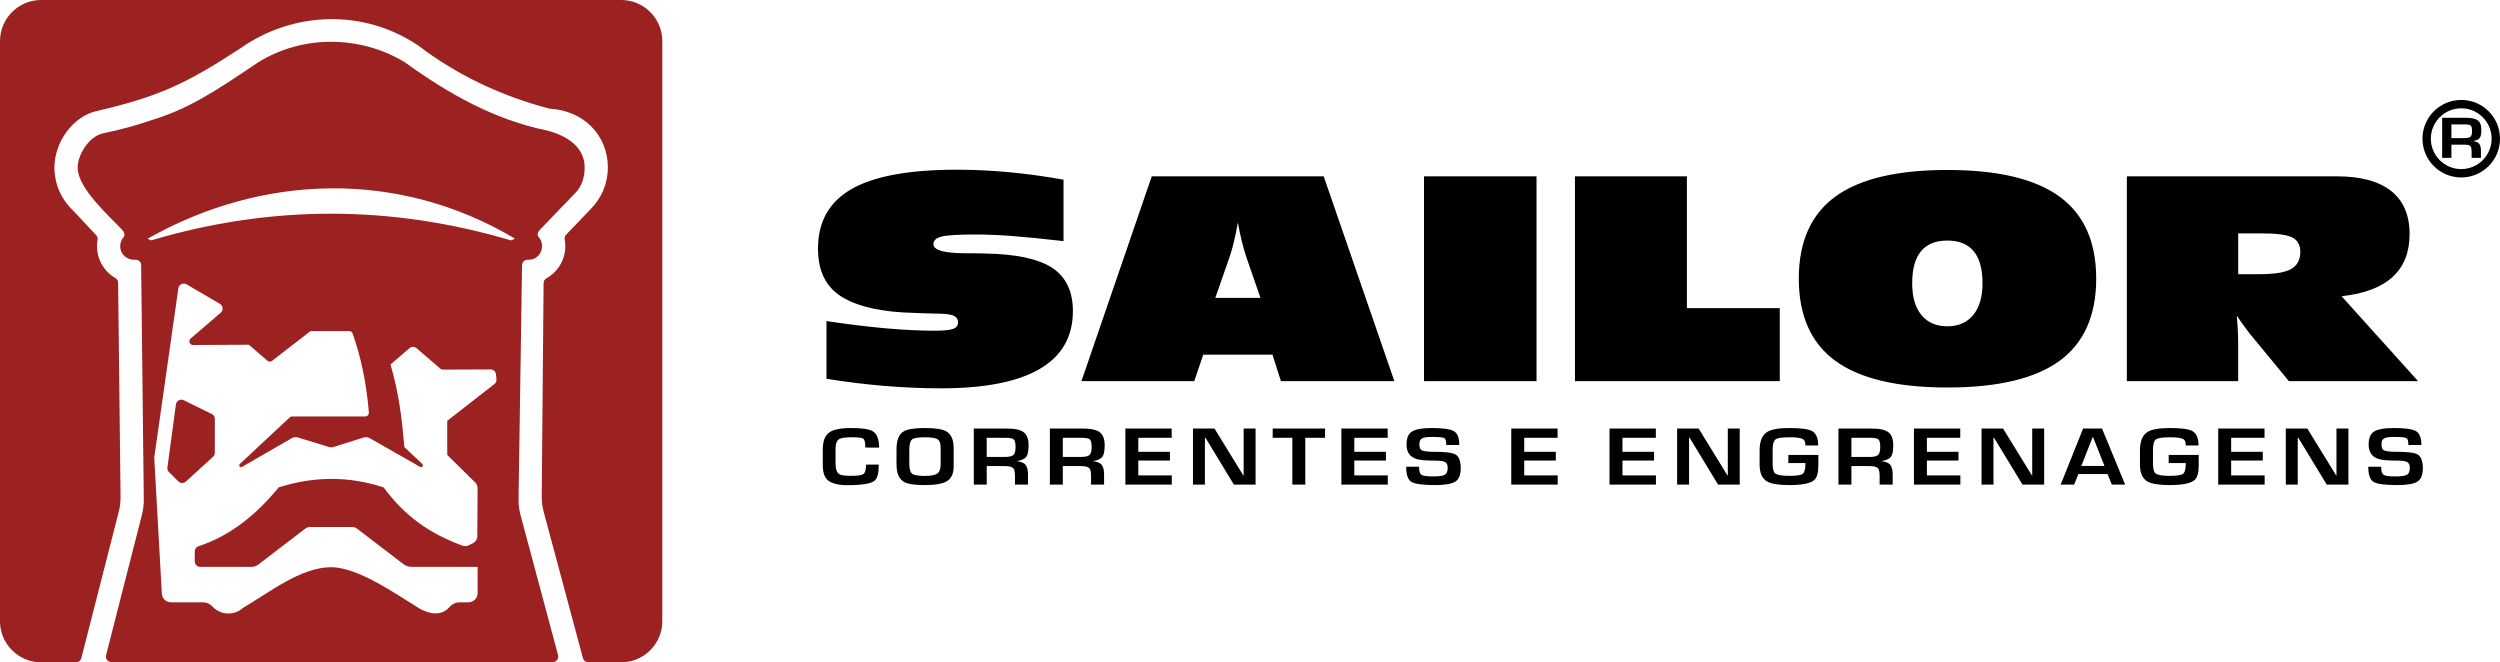 <svg xmlns="http://www.w3.org/2000/svg" xmlns:xlink="http://www.w3.org/1999/xlink" xml:space="preserve" width="186.319mm" height="49.36mm" style="shape-rendering:geometricPrecision; text-rendering:geometricPrecision; image-rendering:optimizeQuality; fill-rule:evenodd; clip-rule:evenodd" viewBox="0 0 18631.88 4935.98"> <defs>  <style type="text/css">       .fil0 {fill:black}    .fil1 {fill:#9C2121}     </style> </defs> <g id="Camada_x0020_1">    <path class="fil0" d="M18343.01 807.2c125.06,0 226.45,101.39 226.45,226.46 0,125.06 -101.39,226.45 -226.45,226.45 -125.07,0 -226.46,-101.39 -226.46,-226.45 0,-125.07 101.39,-226.46 226.46,-226.46zm0 -62.42c159.53,0 288.87,129.34 288.87,288.88 0,159.53 -129.34,288.87 -288.87,288.87 -159.54,0 -288.88,-129.34 -288.88,-288.87 0,-159.54 129.34,-288.88 288.88,-288.88zm149.86 221.72c0,28.98 -3.58,48.85 -10.67,59.68 -8.44,12.77 -25.92,21.28 -52.51,25.46 21.22,2.69 36,8.22 44.37,16.66 10.45,10.37 15.68,28.16 15.68,53.25l0 55.12 -69.46 0 0 -44.89c0,-21.8 -2.98,-35.99 -8.96,-42.57 -6.87,-7.4 -22.1,-11.13 -45.63,-11.13l-95.97 0 0 98.59 -69.01 0 0 -298.89 176.11 0c43.31,0 73.48,6.72 90.44,20.16 17.11,13.45 25.61,36.3 25.61,68.56zm-69.45 9.41c0,-21.28 -3.21,-34.73 -9.78,-40.32 -6.57,-5.68 -22.26,-8.52 -47.06,-8.52l-96.86 0 0 102.17 98.58 0c21.51,0 36.23,-3.59 43.99,-10.75 7.47,-6.88 11.13,-21.07 11.13,-42.58zm-10497.27 363.15l0 457.87c-155.04,-17.81 -282.78,-30.47 -383.6,-38.02 -100.44,-7.53 -190.33,-11.3 -269.31,-11.3 -129.93,0 -215.45,5.14 -255.85,15.42 -40.4,10.27 -60.78,29.11 -60.78,56.49 0,45.21 80.07,67.82 239.84,67.82 59.68,0 108.08,0.66 145.21,2.06 231.47,3.75 398.52,39.72 500.78,107.17 102.27,67.8 153.58,174.99 153.58,322.24 0,190.75 -82.24,334.25 -247.12,430.8 -164.86,96.24 -410.15,144.52 -735.52,144.52 -140.11,0 -281.32,-6.17 -423.62,-18.15 -142.67,-11.99 -286.06,-29.81 -430.18,-53.08l0 -430.11c156.49,23.63 302.43,41.43 438.19,53.75 135.38,11.99 258.03,18.16 367.57,18.16 67.33,0 113.56,-4.45 137.94,-13.69 24.38,-8.92 36.76,-25.01 36.76,-47.95 0,-20.89 -8.01,-35.96 -24.39,-45.9 -16.37,-9.58 -44.4,-15.75 -83.34,-18.48 -18.56,-0.69 -73.52,-2.05 -165.23,-4.46 -91.71,-2.39 -168.14,-6.85 -229.28,-13.7 -189.61,-21.9 -327.55,-70.2 -413.08,-144.16 -85.52,-74.31 -128.46,-181.5 -128.46,-321.9 0,-202.05 83.7,-350.68 251.11,-446.22 167.42,-95.53 428.72,-143.48 784.3,-143.48 125.19,0 254.39,6.17 387.59,18.5 133.21,12.32 268.96,31.15 406.89,55.8zm1131.13 881.12l336.65 0 -102.27 -295.53c-13.46,-40.39 -25.84,-82.17 -36.76,-126.36 -10.91,-44.17 -20.74,-90.73 -29.48,-139.37 -9.09,52.05 -18.92,100.33 -29.84,144.86 -10.55,44.51 -22.2,84.58 -34.94,120.87l-103.36 295.53zm-997.55 620.52l524.07 -1526.63 1281.43 0 526.63 1526.63 -845.44 0 -62.96 -197.24 -516.06 0 -66.97 197.24 -840.7 0zm2553.11 0l0 -1526.63 838.52 0 0 1526.63 -838.52 0zm1124.95 0l0 -1526.63 834.15 0 0 982.15 692.22 0 0 544.48 -1526.37 0zm2775.35 -408.87c82.24,0 146.67,-28.1 192.88,-84.25 46.22,-56.5 69.15,-135.26 69.15,-236.28 0,-105.83 -21.83,-185.27 -65.5,-238.69 -43.68,-53.09 -109.19,-79.8 -196.53,-79.8 -87.35,0 -152.86,26.71 -196.53,79.8 -43.68,53.42 -65.51,132.86 -65.51,238.69 0,101.71 22.93,180.81 68.78,236.62 45.86,55.81 110.28,83.91 193.26,83.91zm0 456.13c-375.59,0 -653.64,-66.43 -835.25,-198.94 -181.24,-132.89 -271.87,-336.98 -271.87,-612.66 0,-274.32 90.63,-477.72 271.51,-610.59 180.88,-132.52 459.65,-198.95 835.61,-198.95 376.31,0 655.09,66.43 836.69,198.95 181.61,132.87 272.6,336.27 272.6,610.59 0,275.68 -90.99,479.77 -272.6,612.66 -181.6,132.51 -460.38,198.94 -836.69,198.94zm2167.54 -844.49l159.76 0c109.91,0 187.8,-12.66 234.02,-38 46.22,-25.69 69.15,-68.49 69.15,-128.42 0,-51.02 -20.02,-86.62 -59.69,-107.18 -39.67,-20.2 -115.01,-30.49 -226.74,-30.49l-176.5 0 0 304.09zm-829.79 797.23l0 -1526.63 1562.76 0c179.42,0 314.81,36.3 406.89,109.24 91.71,72.94 137.56,180.13 137.56,321.9 0,135.28 -42.21,241.43 -127.01,319.16 -84.8,77.39 -211.45,125.33 -379.96,143.15l570.31 633.18 -962.63 0 -292.98 -355.47c-12.01,-15.39 -26.56,-34.92 -43.67,-58.2 -17.1,-23.64 -34.57,-48.63 -52.04,-75.34 3.28,38.01 6.18,76.36 8,114.38 1.82,38.35 2.56,76.02 2.56,113.69l0 260.94 -829.79 0zm-9299.28 495.2c-3.76,0 -8.56,0 -14.41,0 -5.74,0 -11.59,0 -17.54,0 -5.01,0 -8.97,0 -11.9,0 -4.59,0 -8.14,0 -10.54,0 -3.76,0 -6.79,0 -8.87,0 -3.24,0 -5.74,0 -7.52,0 -20.35,0 -31,-0.42 -31.94,-1.15 0,-35.08 -4.59,-56.58 -13.78,-64.62 -9.6,-7.52 -37.57,-11.28 -83.92,-11.28 -49.69,0 -81.74,4.39 -96.35,13.16 -18.47,10.75 -27.66,35.38 -27.66,73.91l0 108.97c0,40.92 9.19,67.23 27.66,78.91 13.36,8.36 42.38,12.53 87.05,12.53 48.76,0 79.23,-4.17 91.45,-12.53 14.09,-9.6 21.18,-33.4 21.18,-71.39l94.69 0c0,63.88 -10.65,104.17 -32.05,120.87 -27.46,21.71 -94.36,32.57 -200.42,32.57 -71.4,0 -121.08,-12.94 -149.17,-38.83 -23.69,-22.13 -35.59,-58.66 -35.59,-109.6l0 -116.49c0,-60.55 15.03,-102.51 45.09,-125.79 29.65,-23.49 85.18,-35.17 166.6,-35.17 81.42,0 135.28,8.14 161.59,24.42 30.9,19.31 46.35,59.82 46.35,121.51zm555.79 137.78c0,53.76 -15.86,90.71 -47.6,110.86 -31.62,20.45 -87.68,30.69 -167.85,30.69 -76.4,0 -128.39,-8.14 -155.94,-24.43 -36.33,-21.72 -54.49,-65.14 -54.49,-130.27l0 -113.47c0,-65.45 16.7,-108.87 50.21,-130.06 27.86,-18.06 81.31,-27.03 160.22,-27.03 76.83,0 129.76,7.92 158.56,23.8 37.9,20.98 56.89,62.62 56.89,125.26l0 134.65zm-97.07 -13.15l0 -125.26c0,-30.79 -7.52,-51.36 -22.45,-61.38 -15.55,-10.02 -46.87,-15.04 -93.94,-15.04 -51.05,0 -83.2,5.44 -96.56,16.19 -13.78,11.37 -20.67,37.89 -20.67,79.75l0 98.85c0,39.24 6.69,64.5 20.05,75.78 12.94,11.69 44.47,17.54 94.56,17.54 45.52,0 76.94,-5.85 94.06,-17.54 16.59,-11.69 24.95,-34.66 24.95,-68.89zm655.38 -142.8c0,40.5 -5.01,68.26 -14.93,83.4 -11.79,17.86 -36.21,29.76 -73.37,35.6 29.64,3.76 50.31,11.48 62,23.28 14.61,14.5 21.92,39.35 21.92,74.42l0 77.04 -97.08 0 0 -62.74c0,-30.47 -4.17,-50.31 -12.52,-59.5 -9.6,-10.33 -30.9,-15.55 -63.79,-15.55l-134.13 0 0 137.79 -96.45 0 0 -417.75 246.14 0c60.54,0 102.71,9.4 126.41,28.19 23.9,18.78 35.8,50.72 35.8,95.82zm-97.07 13.16c0,-29.76 -4.49,-48.54 -13.68,-56.38 -9.19,-7.92 -31.1,-11.9 -65.76,-11.9l-135.39 0 0 142.8 137.79 0c30.06,0 50.63,-5.01 61.48,-15.03 10.45,-9.6 15.56,-29.43 15.56,-59.49zm664.14 -13.16c0,40.5 -5.01,68.26 -14.92,83.4 -11.79,17.86 -36.22,29.76 -73.38,35.6 29.64,3.76 50.31,11.48 62,23.28 14.62,14.5 21.92,39.35 21.92,74.42l0 77.04 -97.08 0 0 -62.74c0,-30.47 -4.17,-50.31 -12.52,-59.5 -9.6,-10.33 -30.9,-15.55 -63.78,-15.55l-134.14 0 0 137.79 -96.45 0 0 -417.75 246.14 0c60.55,0 102.72,9.4 126.41,28.19 23.9,18.78 35.8,50.72 35.8,95.82zm-97.07 13.16c0,-29.76 -4.49,-48.54 -13.68,-56.38 -9.18,-7.92 -31.1,-11.9 -65.76,-11.9l-135.39 0 0 142.8 137.79 0c30.06,0 50.63,-5.01 61.48,-15.03 10.45,-9.6 15.56,-29.43 15.56,-59.49zm597.24 280.58l-345.83 0 0 -417.75 345.1 0 0 68.89 -248.64 0 0 104.6 235.48 0 0 65.13 -235.48 0 0 110.86 249.37 0 0 68.27zm624.48 0l-161.59 0 -211.69 -348.75 -4.39 0 0 348.75 -88.93 0 0 -417.75 160.34 0 214.92 349.58 2.4 0 0 -349.58 88.94 0 0 417.75zm517.7 -348.86l-147.18 0 0 348.86 -96.45 0 0 -348.86 -146.56 0 0 -68.89 390.19 0 0 68.89zm467.6 348.86l-345.83 0 0 -417.75 345.1 0 0 68.89 -248.64 0 0 104.6 235.48 0 0 65.13 -235.48 0 0 110.86 249.37 0 0 68.27zm543.68 -120.99c0,48.86 -13.56,81.95 -40.81,99.07 -27.55,17.11 -77.14,25.68 -148.95,25.68 -93.53,0 -153.14,-8.14 -178.6,-24.43 -25.48,-15.97 -38.21,-53.34 -38.21,-112.11l96.04 0c0,31.73 5.84,51.57 17.53,59.5 11.59,8.35 41.03,12.52 88.21,12.52 43,0 71.81,-4.17 86.42,-12.52 14.2,-7.93 21.3,-24.84 21.3,-50.73 0,-20.99 -6.06,-35.39 -18.17,-43.32 -12.1,-7.41 -36.53,-11.17 -73.27,-11.17 -69.73,0 -116.7,-3.96 -141.03,-11.9 -49.57,-16.29 -74.42,-51.87 -74.42,-106.57 0,-45.41 11.69,-76.94 34.97,-94.47 26.72,-20.04 77.98,-30.06 153.55,-30.06 83.51,0 138.62,7.92 165.35,23.8 26.19,15.96 39.34,50.1 39.34,102.71l-96.97 0c0,-28.49 -4.8,-45.62 -14.4,-51.36 -9.61,-5.84 -41.34,-8.77 -95.2,-8.77 -33.72,0 -57.31,3.55 -70.67,10.65 -13.47,7.1 -20.15,21.5 -20.15,43.22 0,23.69 5.43,38.72 16.39,45.09 13.67,7.93 46.45,11.9 98.23,11.9 79.33,0 130.17,6.26 152.71,18.68 27.25,15.03 40.81,49.9 40.81,104.59zm722.51 120.99l-345.82 0 0 -417.75 345.09 0 0 68.89 -248.64 0 0 104.6 235.48 0 0 65.13 -235.48 0 0 110.86 249.37 0 0 68.27zm732.31 0l-345.82 0 0 -417.75 345.09 0 0 68.89 -248.64 0 0 104.6 235.48 0 0 65.13 -235.48 0 0 110.86 249.37 0 0 68.27zm624.48 0l-161.59 0 -211.69 -348.75 -4.38 0 0 348.75 -88.94 0 0 -417.75 160.34 0 214.93 349.58 2.39 0 0 -349.58 88.94 0 0 417.75zm585.97 -141.02c0,53.55 -10.23,89.24 -30.59,107.2 -28.81,25.05 -90.91,37.58 -186.11,37.58 -80.48,0 -136.02,-9.19 -166.49,-27.66 -36.43,-21.72 -54.6,-63.47 -54.6,-125.16l0 -104.59c0,-67.54 17.96,-113.26 53.97,-137.16 30.9,-20.47 86.64,-30.69 167.12,-30.69 86.01,0 142.59,7.51 169.72,22.65 30.49,17.11 45.73,52.92 45.73,107.51l-95.09 0c0,-22.86 -5.23,-38.1 -15.77,-45.72 -14.93,-10.33 -47.7,-15.56 -98.33,-15.56 -56.79,0 -92.69,5.02 -107.62,15.04 -15.14,10.44 -22.65,36.33 -22.65,77.66l0 100.31c0,39.99 6.05,65.25 18.16,75.68 14.61,12.53 50.31,18.79 107.1,18.79 53.55,0 86.74,-5.22 99.69,-15.55 12.94,-10.54 19.42,-37.05 19.42,-79.65l-127.25 0 0 -60.75 223.59 0 0 80.07zm558.2 -152.72c0,40.5 -5.01,68.26 -14.93,83.4 -11.79,17.86 -36.21,29.76 -73.37,35.6 29.64,3.76 50.31,11.48 62,23.28 14.61,14.5 21.92,39.35 21.92,74.42l0 77.04 -97.08 0 0 -62.74c0,-30.47 -4.17,-50.31 -12.52,-59.5 -9.61,-10.33 -30.9,-15.55 -63.79,-15.55l-134.13 0 0 137.79 -96.45 0 0 -417.75 246.14 0c60.54,0 102.71,9.4 126.41,28.19 23.9,18.78 35.8,50.72 35.8,95.82zm-97.07 13.16c0,-29.76 -4.5,-48.54 -13.68,-56.38 -9.19,-7.92 -31.11,-11.9 -65.77,-11.9l-135.38 0 0 142.8 137.79 0c30.06,0 50.63,-5.01 61.48,-15.03 10.44,-9.6 15.56,-29.43 15.56,-59.49zm597.24 280.58l-345.83 0 0 -417.75 345.1 0 0 68.89 -248.65 0 0 104.6 235.49 0 0 65.13 -235.49 0 0 110.86 249.38 0 0 68.27zm624.47 0l-161.59 0 -211.68 -348.75 -4.39 0 0 348.75 -88.93 0 0 -417.75 160.33 0 214.93 349.58 2.4 0 0 -349.58 88.93 0 0 417.75zm603.51 0l-98.95 0 -31.95 -78.29 -217.32 0 -31.95 78.29 -100.2 0 167.11 -417.75 141.03 0 172.23 417.75zm-153.96 -139.04l-86.64 -217.96 -85.81 217.96 172.45 0zm702.25 -1.98c0,53.55 -10.24,89.24 -30.59,107.2 -28.81,25.05 -90.92,37.58 -186.12,37.58 -80.48,0 -136.01,-9.19 -166.49,-27.66 -36.42,-21.72 -54.59,-63.47 -54.59,-125.16l0 -104.59c0,-67.54 17.95,-113.26 53.96,-137.16 30.91,-20.47 86.64,-30.69 167.12,-30.69 86.02,0 142.6,7.51 169.73,22.65 30.48,17.11 45.73,52.92 45.73,107.51l-95.1 0c0,-22.86 -5.22,-38.1 -15.77,-45.72 -14.92,-10.33 -47.69,-15.56 -98.32,-15.56 -56.79,0 -92.69,5.02 -107.62,15.04 -15.14,10.44 -22.65,36.33 -22.65,77.66l0 100.31c0,39.99 6.05,65.25 18.16,75.68 14.61,12.53 50.31,18.79 107.1,18.79 53.54,0 86.74,-5.22 99.69,-15.55 12.94,-10.54 19.41,-37.05 19.41,-79.65l-127.25 0 0 -60.75 223.6 0 0 80.07zm491.29 141.02l-345.82 0 0 -417.75 345.09 0 0 68.89 -248.64 0 0 104.6 235.48 0 0 65.13 -235.48 0 0 110.86 249.37 0 0 68.27zm624.48 0l-161.59 0 -211.69 -348.75 -4.39 0 0 348.75 -88.93 0 0 -417.75 160.34 0 214.92 349.58 2.4 0 0 -349.58 88.94 0 0 417.75zm554.65 -120.99c0,48.86 -13.57,81.95 -40.81,99.07 -27.56,17.11 -77.14,25.68 -148.96,25.68 -93.52,0 -153.13,-8.14 -178.59,-24.43 -25.48,-15.97 -38.21,-53.34 -38.21,-112.11l96.03 0c0,31.73 5.85,51.57 17.53,59.5 11.6,8.35 41.03,12.52 88.21,12.52 43.01,0 71.82,-4.17 86.43,-12.52 14.2,-7.93 21.3,-24.84 21.3,-50.73 0,-20.99 -6.06,-35.39 -18.17,-43.32 -12.1,-7.41 -36.53,-11.17 -73.28,-11.17 -69.72,0 -116.69,-3.96 -141.02,-11.9 -49.58,-16.29 -74.42,-51.87 -74.42,-106.57 0,-45.41 11.69,-76.94 34.97,-94.47 26.72,-20.04 77.97,-30.06 153.55,-30.06 83.5,0 138.62,7.92 165.34,23.8 26.2,15.96 39.35,50.1 39.35,102.71l-96.97 0c0,-28.49 -4.8,-45.62 -14.4,-51.36 -9.61,-5.84 -41.34,-8.77 -95.2,-8.77 -33.72,0 -57.31,3.55 -70.67,10.65 -13.47,7.1 -20.15,21.5 -20.15,43.22 0,23.69 5.43,38.72 16.39,45.09 13.67,7.93 46.45,11.9 98.22,11.9 79.34,0 130.17,6.26 152.72,18.68 27.24,15.03 40.81,49.9 40.81,104.59z"></path>  <path class="fil1" d="M305.72 0l4324.52 0c168.15,0 305.73,137.58 305.73,305.73l0 4324.52c0,168.15 -137.58,305.72 -305.73,305.72l-245.97 0c-18.78,0 -34.65,-12.18 -39.52,-30.31l-291.58 -1086.71c-11.4,-42.48 -16.19,-80.08 -15.8,-124.06l13.96 -1585.15c0.14,-15.12 7.8,-28.02 21.01,-35.38 102.98,-57.36 157.63,-174.42 136.13,-289.76 -2.5,-13.39 1.26,-26.01 10.7,-35.84l184.08 -191.68c81.52,-82.25 127.04,-192.78 127.04,-308.67 0,-240.49 -180.79,-424.83 -433.64,-438.45 -354.12,-91.65 -686.37,-247.75 -979.42,-470.34 -405.52,-274.2 -931.92,-257.38 -1326.05,20.66 -408.93,267.32 -610.16,359.36 -1068.82,466.85 -172.7,36.76 -316.68,225.91 -316.68,421.28 0,121.01 49.65,235.88 137.38,318.76l173.51 185.1c9.1,9.71 12.74,21.97 10.44,35.08 -19.91,113.06 33.13,227.28 132.97,284.92 12.86,7.43 20.28,20.11 20.45,34.97l17.99 1591.08c0.48,42.48 -3.88,78.79 -14.41,119.95l-277.97 1086.92c-4.69,18.36 -20.7,30.78 -39.64,30.78l-260.68 0c-168.15,0 -305.72,-137.57 -305.72,-305.72l0 -4324.52c0,-168.15 137.57,-305.73 305.72,-305.73zm793.57 1779.4c9.19,3.98 18.37,7.96 27.56,11.94 890.07,-264.2 1783.9,-265.69 2681.57,0.28 9.96,-4.31 19.92,-8.63 29.88,-12.95 -869.42,-518.04 -1887.38,-481.93 -2739.01,0.73zm2781.11 2062.9l278.8 1040.48c3.4,12.7 0.94,25.07 -7.06,35.5 -8.01,10.43 -19.32,16.01 -32.46,16.01 -1096.55,-0.03 -2193.01,-0.07 -3289.53,-0.08 -13.05,0 -24.3,-5.5 -32.31,-15.82 -8.02,-10.31 -10.56,-22.56 -7.33,-35.22l266.69 -1044.21c10.5,-41.11 14.85,-77.37 14.37,-119.79l-19.71 -1743.28c-0.13,-11.87 -4.73,-22.04 -13.56,-29.98 -8.83,-7.93 -19.42,-11.42 -31.24,-10.29 -55.93,5.35 -111.26,-37.36 -111.26,-100.82 0,-24.97 9.05,-47.83 24.03,-65.49 13.53,-15.94 6.83,-39.21 -7.46,-54.46 -99.18,-105.79 -333.78,-311.19 -333.78,-466.44 0,-89.12 78.97,-231.31 191.74,-255.16 135.02,-28.56 247.85,-59.49 348.53,-94.39 280.46,-85.2 463.38,-203.3 802.59,-432.58 330.04,-206.74 758,-204.92 1093.08,-4.08 332.14,240.06 669.94,429 1059.05,509.7 149.13,37.32 283.8,122.45 283.8,276.51 0,73.34 -22,142.2 -70.06,190.26l-264.12 274.35c-14.93,15.55 -22.98,38.09 -8.5,54.05 54.07,59.56 17.16,168.99 -75.79,168.99 -1.74,0 -3.48,-0.05 -5.2,-0.13 -11.51,-0.59 -21.63,3.12 -30.04,10.99 -8.4,7.88 -12.77,17.74 -12.94,29.25l-26.06 1739.37c-0.67,44.93 4.1,83.36 15.73,126.76zm-1413.24 385.01c203.84,0 487.88,203.59 664.93,311.33 4.48,-1.11 133.18,83.4 218.37,-14.67 20.1,-23.13 46.49,-35.18 77.13,-35.18l63.77 0c37.53,0 68.14,-30.61 68.14,-68.14l0 -195.78 -491.34 0c-23.39,0 -43.48,-6.8 -62.06,-21.01l-344.82 -263.67c-11.16,-8.53 -23.23,-12.62 -37.26,-12.62l-312.07 0c-14.04,0 -26.11,4.09 -37.26,12.62l-348.31 266.34c-16.11,12.31 -33.53,18.21 -53.8,18.21l-380.32 0c-22.53,0 -40.91,-18.38 -40.91,-40.91l0 -74.08c0,-18.03 11.12,-33.34 28.26,-38.92 232.61,-75.62 427.29,-231.22 597.5,-438.47 268.64,-85.74 528.94,-82.82 781.75,0 156.05,210.68 336.06,341.69 587.03,433.83 16.37,6.01 32.68,5.13 48.32,-2.59l28.97 -14.32c21.32,-10.54 34.02,-30.86 34.16,-54.64l2.01 -355.5c0.1,-17.19 -6.06,-32.02 -18.31,-44.07l-207.84 -204.49 0.01 -254.39 351.14 -273.66c11.38,-8.87 16.96,-21.86 15.57,-36.22l-3.5 -36.13c-2.05,-21.11 -19.68,-37.05 -40.89,-36.97l-354.94 1.43c-6.84,0.02 -12.73,-2.15 -17.91,-6.6l-177.98 -152.96c-15.45,-13.28 -37.88,-13.28 -53.33,0l-141.05 121.22c62.37,212.2 85.71,407.19 103.59,615.79l133.37 125.7c5.07,4.78 5.76,12.51 1.6,18.11 -4.14,5.58 -11.71,7.18 -17.76,3.73l-374.35 -213.34c-15.4,-8.78 -31.95,-10.54 -48.86,-5.2l-220.87 69.83c-12.39,3.92 -24.08,3.96 -36.5,0.14l-228.52 -70.21c-16.89,-5.18 -33.36,-3.32 -48.66,5.5l-369.73 213.29c-6.05,3.49 -13.68,1.91 -17.84,-3.71 -4.16,-5.62 -3.44,-13.37 1.66,-18.14l371.49 -346.9c5.26,-4.91 11.45,-7.34 18.64,-7.34l544.4 0c7.91,0 14.72,-2.99 20.07,-8.81 5.36,-5.82 7.78,-12.84 7.14,-20.72 -17.12,-208.45 -55.97,-405.54 -121.27,-588.74 -3.94,-11.07 -13.96,-18.13 -25.72,-18.13l-287.58 0 -286.98 222.09c-10.37,8.02 -24.57,7.65 -34.51,-0.88l-138.56 -119.1 -415.79 1.84c-11.65,0.05 -21.61,-6.83 -25.69,-17.75 -4.08,-10.92 -1.06,-22.65 7.78,-30.25l223.76 -192.33c10.35,-8.89 15.31,-21.12 14.08,-34.71 -1.22,-13.58 -8.3,-24.72 -20.07,-31.62l-248.22 -145.39c-12.12,-7.1 -25.81,-7.65 -38.46,-1.55 -12.66,6.12 -20.74,17.17 -22.72,31.08l-179.67 1261.56 56.57 1014.3c2.02,36.14 31.83,64.35 68.04,64.35l235.82 0c29.45,0 54.79,11.05 74.84,32.62 57.8,62.18 157.98,69.67 224.33,10.26 196.59,-115.36 432.96,-304.36 657.99,-304.36zm-866.05 -853.17l0 -252.02c0,-15.97 -8.51,-29.66 -22.85,-36.71l-208.52 -102.57c-12.19,-6 -25.32,-5.79 -37.31,0.6 -11.99,6.39 -19.48,17.18 -21.3,30.64l-63.35 470.13c-1.78,13.16 2.35,25.25 11.8,34.58l69.72 68.86c15.5,15.31 40.23,15.79 56.32,1.11l202.14 -184.39c8.81,-8.03 13.35,-18.3 13.35,-30.23z"></path> </g></svg>